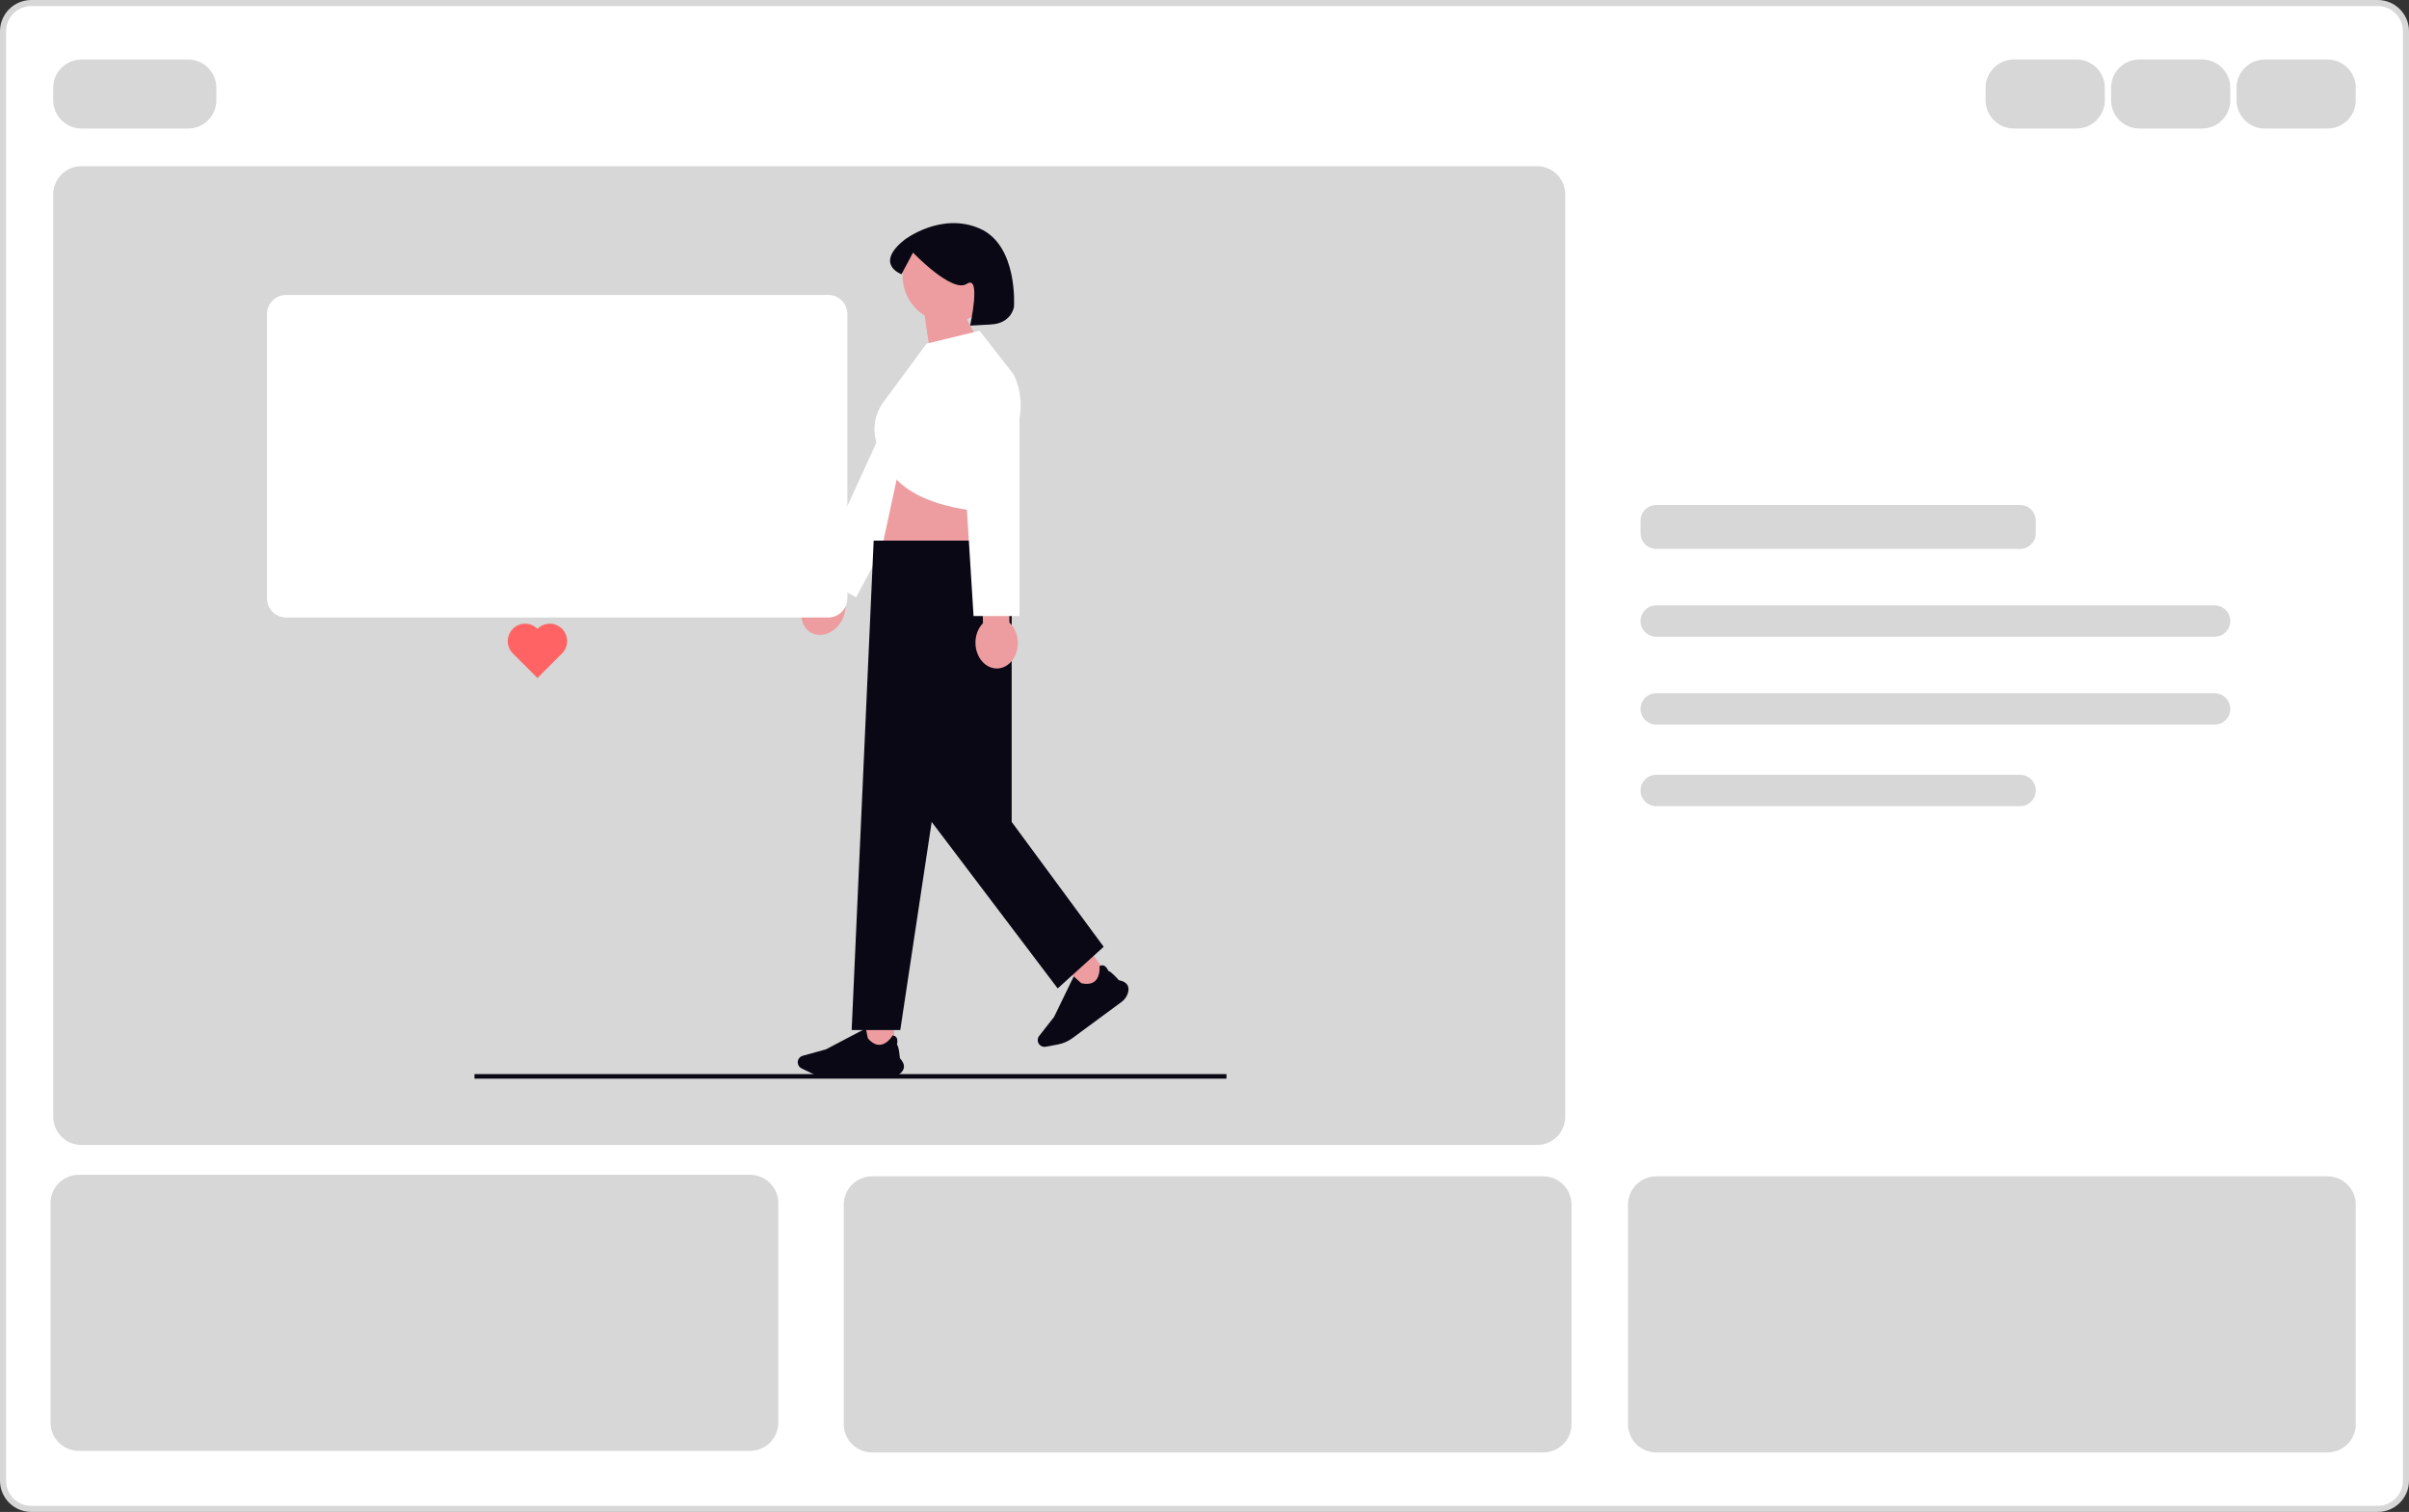 <svg xmlns="http://www.w3.org/2000/svg" xmlns:xlink="http://www.w3.org/1999/xlink" width="793.201" height="497.792" viewBox="0 0 793.201 497.792" role="img" artist="Katerina Limpitsouni" source="https://undraw.co/"><rect x="0" y="0" width="793.201" height="497.792" fill="#333333" stroke="none"/><path d="m782.905,496.792H10.296c-5.126,0-9.296-4.17-9.296-9.296V10.296C1,5.17,5.17,1,10.296,1h772.609c5.126,0,9.296,4.17,9.296,9.296v477.2c0,5.126-4.17,9.296-9.296,9.296Z" fill="#fff" stroke-width="0"/><path d="m782.905,496.792H10.296c-5.126,0-9.296-4.17-9.296-9.296V10.296C1,5.17,5.17,1,10.296,1h772.609c5.126,0,9.296,4.17,9.296,9.296v477.2c0,5.126-4.17,9.296-9.296,9.296Z" fill="none" stroke="#d7d7d7" stroke-miterlimit="10" stroke-width="2"/><path d="m61.941,42.316H26.822c-5.126,0-9.296-4.17-9.296-9.296v-4.132c0-5.126,4.17-9.296,9.296-9.296h35.119c5.126,0,9.296,4.17,9.296,9.296v4.132c0,5.126-4.17,9.296-9.296,9.296Z" fill="#d7d7d7" stroke-width="0"/><path d="m683.747,42.316h-20.658c-5.126,0-9.296-4.17-9.296-9.296v-4.132c0-5.126,4.17-9.296,9.296-9.296h20.658c5.126,0,9.296,4.17,9.296,9.296v4.132c0,5.126-4.17,9.296-9.296,9.296Z" fill="#d7d7d7" stroke-width="0"/><path d="m545.338,166.264c-2.849,0-5.165,2.317-5.165,5.165v4.132c0,2.848,2.316,5.165,5.165,5.165h119.816c2.849,0,5.165-2.317,5.165-5.165v-4.132c0-2.848-2.316-5.165-5.165-5.165h-119.816Z" fill="#d7d7d7" stroke-width="0"/><path d="m506.088,376.975H26.822c-5.126,0-9.296-4.17-9.296-9.296V64.007c0-5.126,4.17-9.296,9.296-9.296h479.265c5.126,0,9.296,4.17,9.296,9.296v303.672c0,5.126-4.17,9.296-9.296,9.296Z" fill="#d7d7d7" stroke-width="0"/><path d="m508.154,478.2h-221.041c-5.126,0-9.296-4.17-9.296-9.296v-72.303c0-5.126,4.17-9.296,9.296-9.296h221.041c5.126,0,9.296,4.17,9.296,9.296v72.303c0,5.126-4.17,9.296-9.296,9.296Z" fill="#d7d7d7" stroke-width="0"/><path d="m246.975,477.693H25.935c-5.126,0-9.296-4.17-9.296-9.296v-72.303c0-5.126,4.17-9.296,9.296-9.296h221.041c5.126,0,9.296,4.17,9.296,9.296v72.303c0,5.126-4.17,9.296-9.296,9.296Z" fill="#d7d7d7" stroke-width="0"/><path d="m766.379,387.304c5.126,0,9.296,4.17,9.296,9.296v72.303c0,5.126-4.17,9.296-9.296,9.296h-221.041c-5.126,0-9.296-4.17-9.296-9.296v-72.303c0-5.126,4.17-9.296,9.296-9.296" fill="#d7d7d7" stroke-width="0"/><path d="m545.338,199.317c-2.849,0-5.165,2.317-5.165,5.165s2.316,5.165,5.165,5.165h183.856c2.849,0,5.165-2.317,5.165-5.165s-2.316-5.165-5.165-5.165h-183.856Z" fill="#d7d7d7" stroke-width="0"/><path d="m545.338,228.238c-2.849,0-5.165,2.317-5.165,5.165s2.316,5.165,5.165,5.165h183.856c2.849,0,5.165-2.317,5.165-5.165s-2.316-5.165-5.165-5.165h-183.856Z" fill="#d7d7d7" stroke-width="0"/><path d="m545.338,255.093c-2.849,0-5.165,2.317-5.165,5.165s2.316,5.165,5.165,5.165h119.816c2.849,0,5.165-2.317,5.165-5.165s-2.316-5.165-5.165-5.165" fill="#d7d7d7" stroke-width="0"/><path d="m725.063,42.316h-20.658c-5.126,0-9.296-4.17-9.296-9.296v-4.132c0-5.126,4.17-9.296,9.296-9.296h20.658c5.126,0,9.296,4.17,9.296,9.296v4.132c0,5.126-4.17,9.296-9.296,9.296Z" fill="#d7d7d7" stroke-width="0"/><path d="m766.379,42.316h-20.658c-5.126,0-9.296-4.17-9.296-9.296v-4.132c0-5.126,4.17-9.296,9.296-9.296h20.658c5.126,0,9.296,4.17,9.296,9.296v4.132c0,5.126-4.17,9.296-9.296,9.296Z" fill="#d7d7d7" stroke-width="0"/><path d="m297.191,90.805c0-8.513,6.901-15.414,15.414-15.414s15.414,6.901,15.414,15.414c0,6.464-3.98,11.995-9.622,14.285,1.814,4.095,4.455,7.458,4.455,7.458l-15.191,12.659-3.228-21.334c-4.349-2.725-7.243-7.557-7.243-13.068Z" fill="#ed9da0" stroke-width="0"/><path d="m270.174,193.041l6.761-13.324,7.779,3.948-6.761,13.324c.722,2.1.562,4.676-.643,7.05-2.108,4.153-6.603,6.106-10.04,4.362-3.437-1.744-4.515-6.525-2.407-10.678,1.205-2.374,3.189-4.024,5.31-4.681h0Z" fill="#ed9da0" stroke-width="0"/><polyline points="316.062 132.799 281.904 196.641 268.549 189.496 298.471 124.081" fill="#ffffff" stroke-width="0"/><path d="m297.403,147.761l-9.31,43.239,40.574,1.415s-5.316-30.029-3.429-35.219l-27.836-9.436h0Z" fill="#ed9da0" stroke-width="0"/><rect x="354.127" y="316.212" width="9.481" height="9.481" transform="translate(-120.441 275.566) rotate(-36.399)" fill="#ed9da0" stroke-width="0"/><path d="m369.312,329.858l-16.222,11.959c-1.387,1.022-3.014,1.732-4.706,2.052l-4.05.767c-.837.159-1.705-.182-2.211-.868-.593-.805-.576-1.916.041-2.702l4.911-6.256,6.465-13.329.037.034c.934.854,2.354,2.139,2.46,2.202,1.997.442,3.53.194,4.557-.738,1.792-1.625,1.431-4.811,1.427-4.843l-.003-.024.021-.013c.488-.287.959-.352,1.398-.191.933.341,1.42,1.565,1.49,1.753.911.128,3.28,2.844,3.471,3.064,1.363.247,2.302.759,2.789,1.521.426.666.509,1.516.246,2.526-.317,1.215-1.07,2.311-2.121,3.085v-0Z" fill="#090814" stroke-width="0"/><rect x="284.944" y="336.593" width="9.481" height="9.481" fill="#ed9da0" stroke-width="0"/><path d="m292.807,354.699h-20.154c-1.723,0-3.454-.394-5.006-1.141l-3.716-1.786c-.768-.369-1.265-1.159-1.265-2.011,0-1.0.673-1.884,1.636-2.151l7.665-2.121,13.113-6.893.01.05c.245,1.242.625,3.118.674,3.232,1.345,1.541,2.726,2.25,4.106,2.111,2.407-.244,4.007-3.023,4.023-3.051l.012-.021.025.003c.564.058.98.286,1.239.676.549.828.214,2.103.159,2.295.658.643.953,4.236.975,4.526.951,1.008,1.402,1.976,1.343,2.879-.052.789-.49,1.522-1.301,2.179-.976.79-2.232,1.225-3.538,1.225h0Z" fill="#090814" stroke-width="0"/><polygon points="333.112 178 287.671 178 280.428 339.129 296.43 339.129 306.77 270.607 348.259 325.425 363.406 311.72 333.112 270.607 333.112 178" fill="#090814" stroke-width="0"/><path d="m305.078,113.154l17.456-4.246,11.189,14.327c2.665,5.437,3.086,11.705,1.171,17.449l-9.278,27.835s-28.308-.472-34.441-16.985l-1.758-3.663c-2.403-5.007-1.858-10.93,1.419-15.414l14.242-19.304h-0Z" fill="#ffffff" stroke-width="0"/><path d="m333.862,101.036s-.747,5.423-7.592,5.795l-6.845.372s3.758-16.976-1.074-13.754c-4.832,3.222-17.717-10.285-17.717-10.285l-3.802,7.13s-9.083-3.289.983-11.343c0,0,12.011-9.286,24.761-3.71,12.751,5.576,11.285,25.795,11.285,25.795h0Z" fill="#090814" stroke-width="0"/><path d="m323.659,205.181l-.324-14.938,8.722-.189.324,14.938c1.627,1.511,2.701,3.858,2.759,6.519.101,4.656-2.941,8.499-6.794,8.582s-7.059-3.623-7.16-8.28c-.058-2.661.914-5.053,2.474-6.633h-0Z" fill="#ed9da0" stroke-width="0"/><polyline points="335.7 130.416 335.7 202.822 320.553 202.822 316.076 131.027" fill="#ffffff" stroke-width="0"/><polyline points="156.234 354.389 175.659 354.389 192.925 354.389 193.62 354.389 208.82 354.389 312.914 354.389 337.685 354.389 403.83 354.389" fill="none" stroke="#090814" stroke-miterlimit="10" stroke-width="1.5"/><path d="m272.692,203.316H94.218c-3.482,0-6.315-2.833-6.315-6.315v-93.584c0-3.482,2.833-6.315,6.315-6.315h178.474c3.482,0,6.315,2.833,6.315,6.315v93.584c0,3.482-2.833,6.315-6.315,6.315h-0Z" fill="#fff" stroke-width="0"/><path d="m177.007,207.015l-.046-.046-.046.046c-2.221-2.219-5.82-2.216-8.039.005-2.219,2.222-2.264,5.866-.043,8.085h0l8.133,8.125,8.128-8.135h0c2.219-2.222,2.172-5.866-.047-8.085-2.221-2.219-5.82-2.216-8.039.005h0l-.001.001-0.0 0Z" fill="#ff6363" stroke-width="0"/></svg>